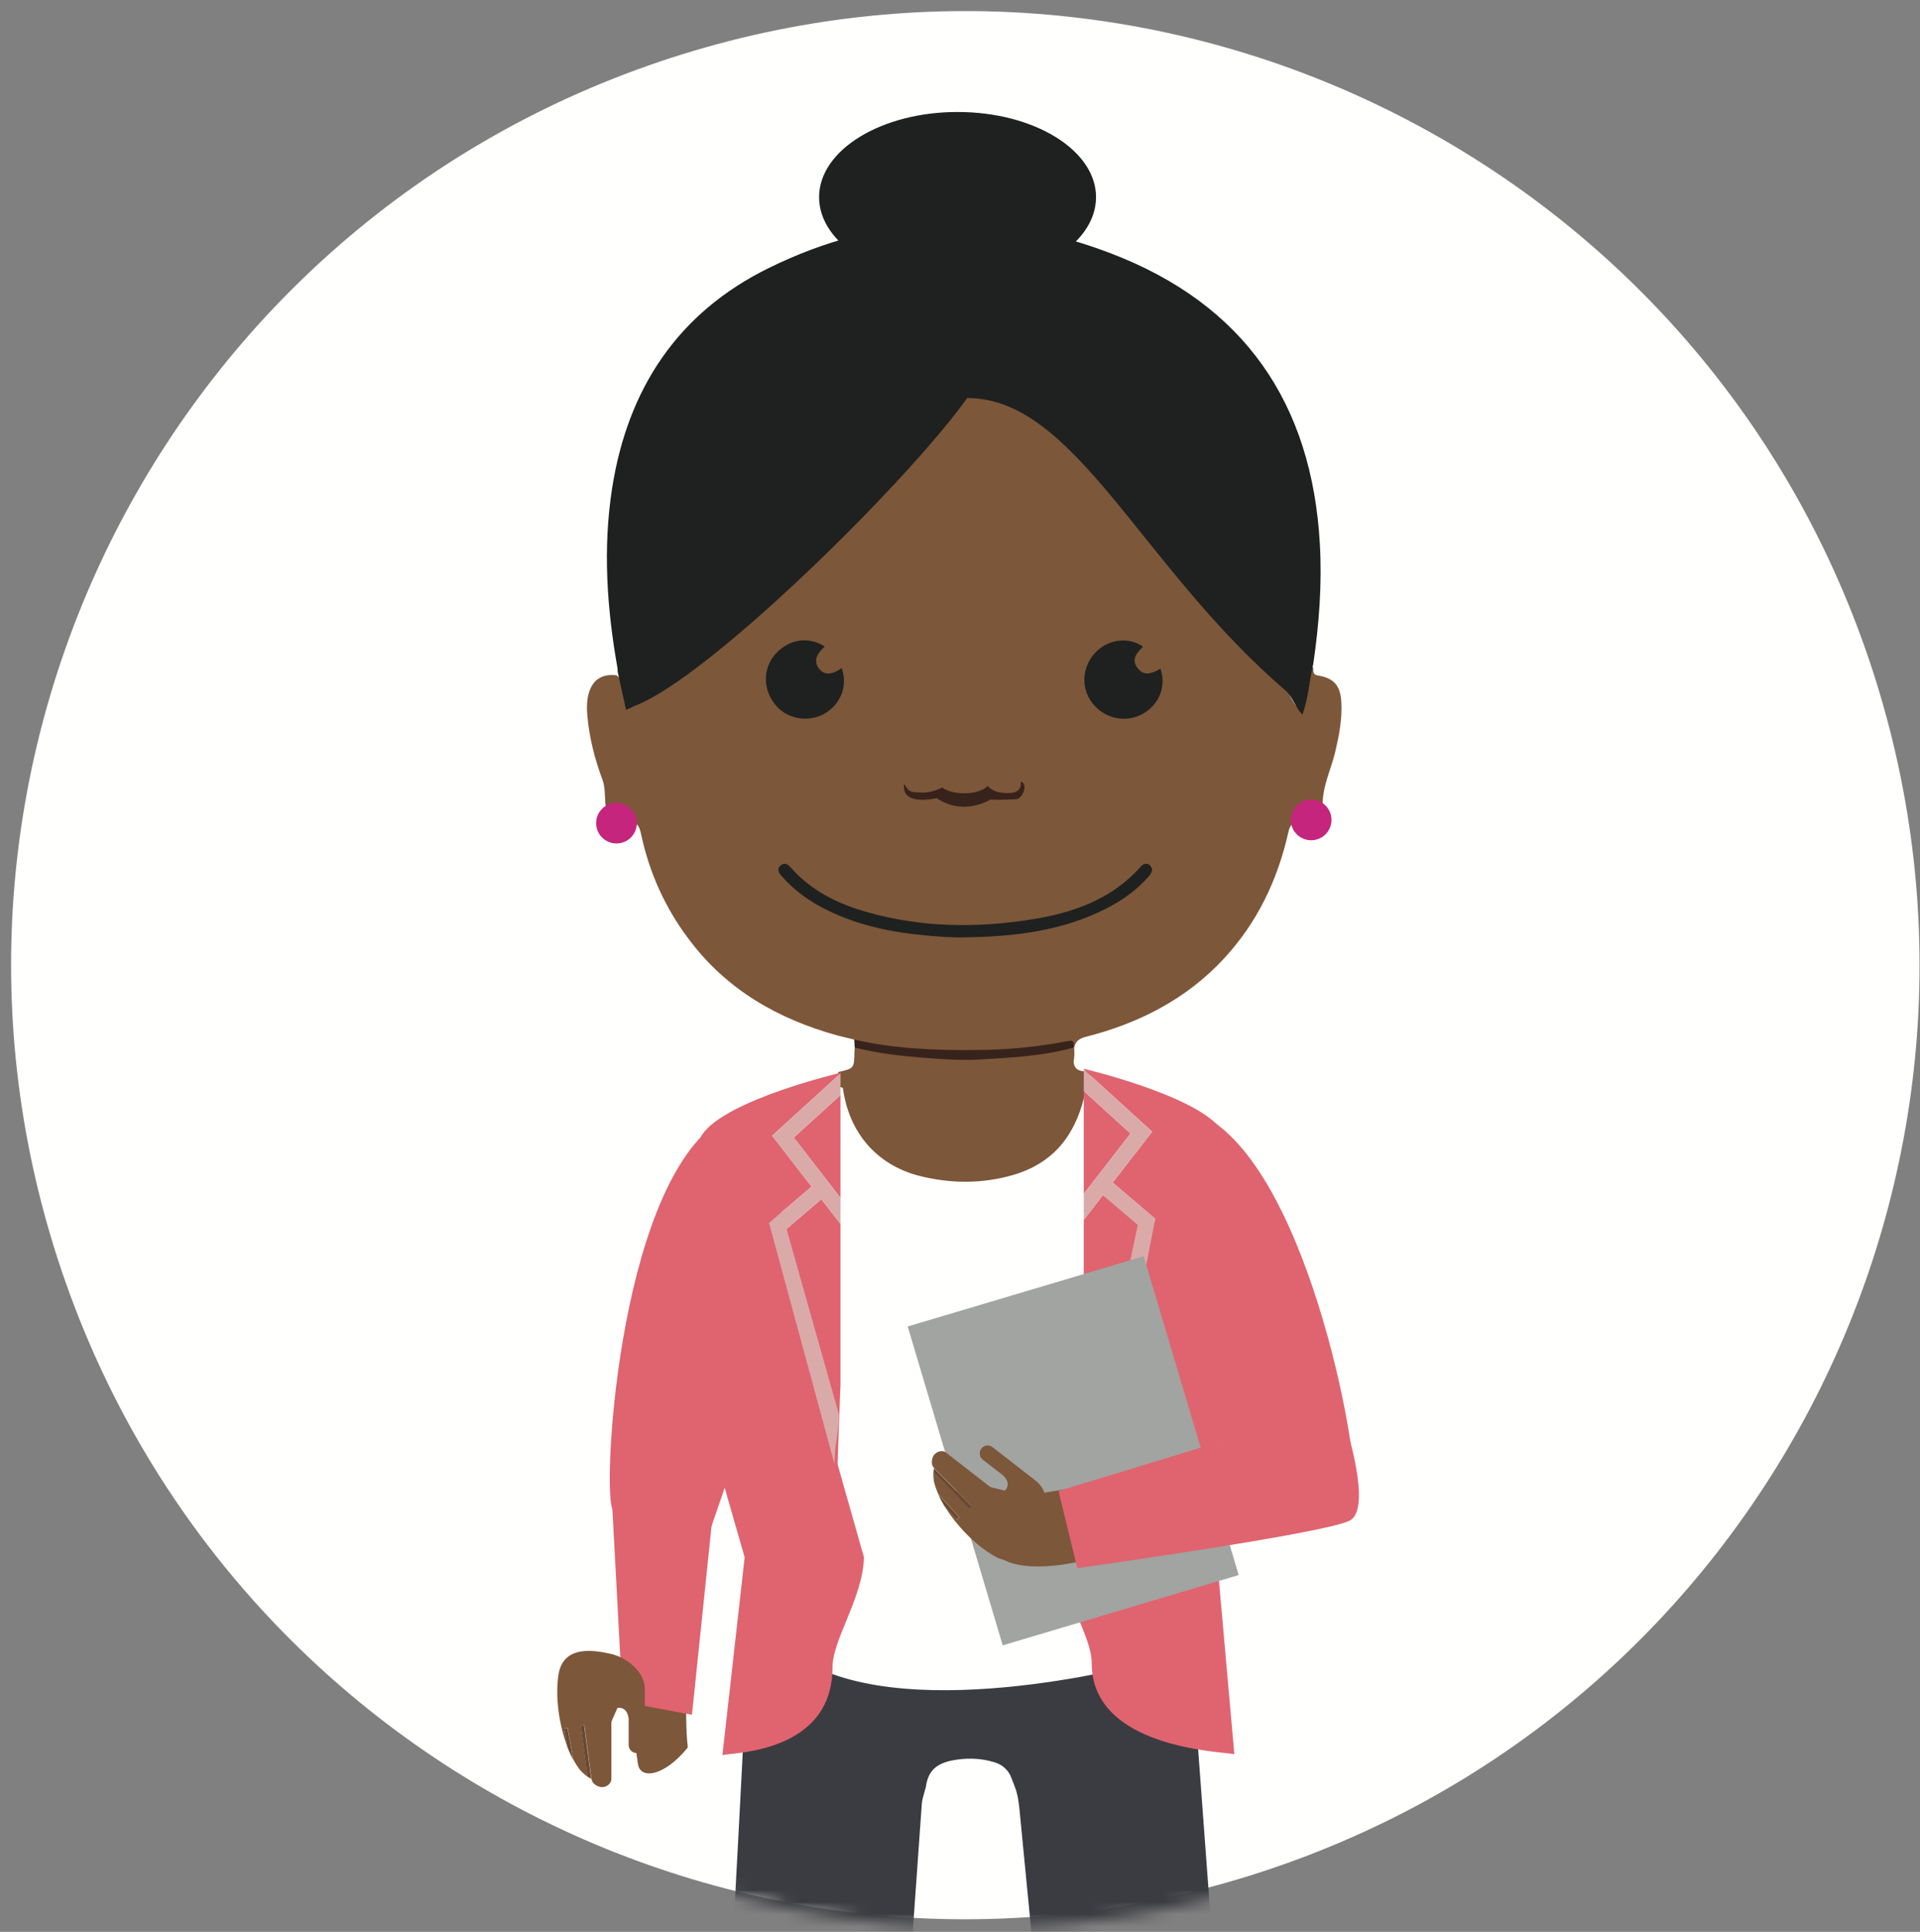 <?xml version="1.0" encoding="UTF-8"?>
<svg width="158px" height="159px" viewBox="0 0 158 159" version="1.1" xmlns="http://www.w3.org/2000/svg" xmlns:xlink="http://www.w3.org/1999/xlink">
    <rect x="0" y="0" width="158" height="159" fill="#808080" stroke="none"/>
    <title>Begrijpelijke digitale zorg</title>
    <defs>
        <path d="M152.622,76.312 C152.622,118.456 118.455,152.622 76.311,152.622 C34.164,152.622 0,118.456 0,76.312 C0,34.166 34.164,0 76.311,0 C118.455,0 152.622,34.166 152.622,76.312 Z" id="path-1"></path>
    </defs>
    <g id="Page-1" stroke="none" stroke-width="1" fill="none" fill-rule="evenodd">
        <g id="Tile-gezondheidsvaardige-Org--Copy" transform="translate(-5, -5)">
            <g id="Begrijpelijke-digitale-zorg" transform="translate(5.913, 5.913)">
                <path d="M54.267,3.863 C95.503,-9.534 139.79,13.03 153.188,54.267 C166.585,95.502 144.02,139.789 102.785,153.188 C61.551,166.585 17.262,144.02 3.863,102.785 C-9.535,61.551 13.035,17.262 54.267,3.863 Z" id="Fill-1" fill="#FFFFFE"></path>
                <g id="Group" transform="translate(3.304, 5.152)">
                    <g id="Group-37" transform="translate(0, 0)">
                        <mask id="mask-2" fill="white">
                            <use xlink:href="#path-1"></use>
                        </mask>
                        <g id="Clip-6"></g>
                        <path d="M107.178,116.304 C106.676,118.833 99.536,119.39 99.536,119.39 L90.51,100.572 C90.51,100.572 89.621,84.505 94.103,85.439 C103.233,89.036 107.684,113.773 107.178,116.304 Z" id="Fill-5" fill="#DF646F" mask="url(#mask-2)"></path>
                        <path d="M93.939,131.963 C93.939,131.6 93.985,131.197 93.672,130.906 C81.598,130.906 69.539,130.906 57.478,130.911 C57.154,131.159 57.182,131.54 57.182,131.883 C57.175,134.411 55.189,170.058 54.975,173.31 C55.222,173.628 55.597,173.622 55.942,173.649 C60.04,173.946 64.157,174.235 68.278,174.525 C68.624,174.55 68.977,174.593 69.307,174.355 C69.48,174.12 69.412,173.827 69.431,173.557 C69.672,170.3 71.413,145.541 71.647,142.302 C71.669,142.052 71.866,141.409 71.956,141.071 L71.966,141.071 C72.149,139.592 72.903,138.969 74.654,138.744 C75.638,138.617 76.632,138.674 77.601,138.972 C78.233,139.159 78.667,139.542 78.932,140.07 C79.091,140.444 79.334,141.09 79.387,141.249 C79.538,141.742 79.615,142.244 79.668,142.756 C79.995,146.128 82.407,170.955 82.731,174.315 C83.043,174.571 83.414,174.509 83.777,174.473 C87.853,174.085 91.954,173.685 96.038,173.284 C96.386,173.251 96.764,173.243 97.012,172.932 C96.715,169.646 93.939,131.963 93.939,131.963 Z" id="Fill-7" fill="#3B3C41" mask="url(#mask-2)"></path>
                        <path d="M85.977,10.163 C85.977,14.036 80.877,17.178 74.584,17.178 C68.29,17.178 63.187,14.036 63.187,10.163 C63.187,6.289 68.29,3.152 74.584,3.152 C80.877,3.152 85.977,6.289 85.977,10.163 Z" id="Fill-8" fill="#1E2120" mask="url(#mask-2)"></path>
                        <path d="M46.515,49.514 C44.469,49.274 43.937,50.982 44.116,52.836 C44.278,54.64 44.72,56.397 45.358,58.102 C45.566,58.668 45.551,59.236 45.584,59.814 C45.627,61.07 46.216,61.709 47.426,61.605 C48.273,61.555 48.404,61.972 48.545,62.621 C49.217,65.75 50.506,68.631 52.434,71.19 C55.528,75.368 59.791,77.809 64.723,79.167 C65.174,79.288 65.63,79.377 66.083,79.5 C66.328,79.801 66.671,79.863 67.023,79.947 C68.865,80.341 70.72,80.494 72.587,80.579 C76.166,80.718 79.727,80.645 83.25,79.964 C83.48,79.902 83.738,79.863 83.948,80.049 L84.183,80.197 C84.268,79.659 84.558,79.417 85.133,79.272 C89.481,78.162 93.363,76.199 96.462,72.874 C99.24,69.894 100.924,66.353 101.805,62.423 C101.954,61.731 102.223,61.574 102.838,61.648 C104.053,61.769 104.642,61.009 104.627,60.254 C104.59,58.689 105.298,57.321 105.648,55.868 C105.962,54.533 106.235,53.19 106.166,51.787 C106.105,50.397 105.597,49.751 104.222,49.526 C103.731,49.438 103.913,49.093 103.826,48.84 C103.41,48.945 103.502,49.309 103.444,49.575 C103.305,50.511 103.144,51.427 102.888,52.393 C102.435,52.195 102.268,51.787 102.078,51.463 C100.769,49.238 101.526,40.277 100.755,37.823 C100.3,36.371 98.568,36.294 98.239,34.821 C98.097,34.142 97.425,32.407 96.745,32.302 C94.878,32.025 76.859,25.858 71.669,24.786 C68.429,24.115 58.09,33.951 54.895,33.035 C54.747,33.002 54.579,32.952 54.424,32.914 C53.535,32.713 53.319,32.872 53.272,33.773 C53.226,35.464 53.043,37.133 52.764,38.791 C51.952,43.435 50.354,47.783 47.906,51.807 C47.791,51.992 47.724,52.224 47.426,52.35 C47.177,51.756 47.128,51.13 46.966,50.523 C46.888,50.165 46.898,49.747 46.515,49.514 Z" id="Fill-9" fill="#7D5739" mask="url(#mask-2)"></path>
                        <path d="M64.76,82.169 C64.776,83.782 65.064,85.352 65.731,86.814 C66.671,88.983 68.291,90.468 70.513,91.196 C73.662,92.23 76.846,92.276 79.992,91.117 C83.121,89.954 84.681,87.54 85.309,84.396 C85.454,83.664 85.491,82.911 85.491,82.175 L85.101,82.119 C84.36,82.094 84.042,81.744 84.172,80.998 C84.212,80.741 84.183,80.465 84.183,80.197 L84.128,80.154 C83.846,79.964 83.556,80.064 83.26,80.134 C80.199,80.7 77.094,80.998 73.975,80.873 C71.66,80.799 69.348,80.61 67.075,80.141 C66.752,80.097 66.43,79.947 66.117,80.154 L66.098,80.486 C66.075,81.871 66.075,81.871 64.76,82.169 Z" id="Fill-10" fill="#7D5739" mask="url(#mask-2)"></path>
                        <path d="M66.117,80.154 C68.041,80.642 69.978,80.851 71.959,81.008 C73.449,81.123 74.938,81.222 76.399,81.136 C78.995,80.979 81.607,80.862 84.128,80.154 C84.119,79.844 84.268,79.5 83.662,79.621 C81.167,80.097 78.689,80.341 76.142,80.355 C72.753,80.392 69.404,80.252 66.083,79.5 C66.093,79.717 66.106,79.947 66.117,80.154 Z" id="Fill-11" fill="#37231C" mask="url(#mask-2)"></path>
                        <path d="M91.28,48.972 C90.328,49.514 89.841,49.489 89.399,48.92 C88.969,48.37 89.084,47.875 89.841,47.161 C88.702,46.338 87.03,46.52 85.977,47.588 C84.848,48.725 84.693,50.459 85.627,51.741 C86.601,53.053 88.336,53.468 89.754,52.724 C91.149,51.992 91.788,50.43 91.28,48.972 Z" id="Fill-12" fill="#1E2120" mask="url(#mask-2)"></path>
                        <path d="M65.046,48.92 C64.239,49.5 63.623,49.514 63.182,48.971 C62.749,48.398 62.897,47.832 63.654,47.143 C62.306,46.288 60.712,46.53 59.593,47.763 C58.558,48.932 58.538,50.647 59.577,51.928 C60.513,53.101 62.239,53.43 63.602,52.686 C64.959,51.933 65.577,50.378 65.046,48.92 Z" id="Fill-13" fill="#1E2120" mask="url(#mask-2)"></path>
                        <path d="M54.49,104.915 C54.49,104.915 50.923,93.568 53.665,89.592 C55.349,87.132 60.609,85.387 60.609,85.387 C60.652,85.352 65.064,82.885 65.153,83.532 C65.653,87.123 67.882,89.779 71.379,90.7 C73.98,91.366 76.621,91.391 79.233,90.618 C81.22,90.016 82.845,88.879 83.902,87.031 C84.721,85.615 85.133,84.076 85.25,82.468 C85.276,82.171 92.921,86.672 94.612,89.129 C97.349,93.11 95.052,107.569 95.052,107.569 L89.472,107.492 C89.472,107.492 89.965,130.911 89.553,130.911 C89.553,130.911 69.464,136.246 61.089,130.053 C58.765,128.341 55.24,109.566 55.24,108.293 L54.49,104.915 Z" id="Fill-14" fill="#FFFFFE" mask="url(#mask-2)"></path>
                        <path d="M46.616,49.242 C46.865,50.366 47.043,51.188 47.301,52.36 C47.668,52.288 47.718,52.141 47.968,52.048 C53.965,49.866 70.454,33.603 75.377,26.695 C84.264,26.696 89.611,40.507 101.587,50.783 C102.163,51.275 102.325,52.119 102.964,52.755 C103.459,51.358 103.536,49.939 103.855,48.574 C104.333,45.309 104.584,42.011 104.396,38.701 C103.741,27.095 98.142,18.978 87.216,14.796 C77.692,11.14 68.229,11.477 59.052,15.991 C51.537,19.685 47.432,25.955 46.153,34.13 C45.384,39.081 45.727,44.013 46.595,48.913 L46.616,49.242 Z" id="Fill-15" fill="#1E2120" mask="url(#mask-2)"></path>
                        <path d="M105.353,61.417 C105.353,62.343 104.606,63.092 103.681,63.092 C102.755,63.092 102.006,62.343 102.006,61.417 C102.006,60.494 102.755,59.744 103.681,59.744 C104.606,59.744 105.353,60.494 105.353,61.417 Z" id="Fill-16" fill="#C5257C" mask="url(#mask-2)"></path>
                        <path d="M48.187,61.684 C48.187,62.609 47.437,63.355 46.515,63.355 C45.588,63.355 44.839,62.609 44.839,61.684 C44.839,60.758 45.588,60.01 46.515,60.01 C47.437,60.01 48.187,60.758 48.187,61.684 Z" id="Fill-17" fill="#C5257C" mask="url(#mask-2)"></path>
                        <path d="M79.783,58.251 C79.903,59.289 78.895,59.225 78.38,59.194 C77.408,59.138 77.063,58.616 77.063,58.616 C77.063,58.616 76.555,59.225 75.168,59.225 C73.792,59.225 73.326,58.739 73.326,58.739 C73.326,58.739 72.537,59.194 71.654,59.165 C70.775,59.132 70.578,59.169 70.197,58.437 C69.86,60.353 72.866,59.624 72.866,59.624 C72.866,59.624 73.792,60.334 75.079,60.334 C76.373,60.334 77.289,59.744 77.289,59.744 C77.289,59.744 78.179,59.79 79.414,59.715 C79.903,59.683 80.454,58.492 79.783,58.251 Z" id="Fill-18" fill="#37231C" mask="url(#mask-2)"></path>
                        <polygon id="Fill-19" fill="#DF646F" mask="url(#mask-2)" points="84.968 92.198 84.968 83.73 88.811 87.229"></polygon>
                        <path d="M87.349,91.267 L90.598,87.077 L84.968,81.955 L84.968,81.902 C84.968,81.902 94.284,84.079 96.317,86.937 C98.347,89.796 96.374,109.544 96.374,109.544 L95.905,121.924 L97.36,138.314 C96.483,138.096 85.621,137.888 85.621,130.819 C85.621,128.533 83.152,125.264 83.064,121.929 L90.848,94.247 L87.349,91.267 Z" id="Fill-20" fill="#DF646F" mask="url(#mask-2)"></path>
                        <path d="M84.968,94.341 L86.54,92.309 L90.038,94.78 L84.633,116.805 C84.558,114.514 84.533,114.053 84.968,107.57 L84.968,94.341 Z" id="Fill-21" fill="#DF646F" mask="url(#mask-2)"></path>
                        <path d="M86.54,92.309 L84.968,94.341 L84.968,92.198 L88.811,87.229 L84.968,83.73 L84.968,81.955 L90.598,87.077 L87.349,91.267 L90.848,94.247 L85.461,121.96 C85.407,119.951 85.007,118.09 84.941,116.191 L89.41,94.751 L86.54,92.309 Z" id="Fill-22" fill="#DAAAA8" mask="url(#mask-2)"></path>
                        <path d="M75.261,71.081 C79.285,71.019 83.223,70.558 86.851,68.695 C88.184,68.019 89.365,67.159 90.341,66.038 C90.58,65.755 90.721,65.438 90.397,65.141 C90.113,64.903 89.841,65.057 89.633,65.288 C87.256,67.963 84.067,69.072 80.678,69.607 C76.16,70.329 71.637,70.274 67.205,69.025 C64.766,68.349 62.545,67.265 60.836,65.314 C60.601,65.045 60.338,64.911 60.025,65.156 C59.677,65.46 59.88,65.783 60.113,66.046 C61.184,67.282 62.492,68.181 63.942,68.89 C66.439,70.096 69.141,70.668 71.894,70.917 C73.01,71.025 74.139,71.114 75.261,71.081 Z" id="Fill-23" fill="#1E2120" mask="url(#mask-2)"></path>
                        <path d="M52.384,137.758 C50.453,140.151 48.472,140.417 48.282,139.124 C47.77,135.68 47.783,135.162 47.538,131.687 C47.281,127.964 47.109,124.23 47.084,120.492 C47.046,117.967 53.738,118.069 53.738,118.069 C53.738,118.069 51.715,132.115 52.384,137.758 Z" id="Fill-24" fill="#7D5739" mask="url(#mask-2)"></path>
                        <path d="M46.147,118.061 C46.947,120.513 54.098,120.236 54.098,120.236 L60.875,100.497 C60.875,100.497 59.883,84.435 55.544,85.884 C46.89,90.518 45.349,115.608 46.147,118.061 Z" id="Fill-25" fill="#DF646F" mask="url(#mask-2)"></path>
                        <polygon id="Fill-26" fill="#DF646F" mask="url(#mask-2)" points="52.727 135.065 47.024 134.002 46.069 116.095 54.41 118.824"></polygon>
                        <polygon id="Fill-27" fill="#DF646F" mask="url(#mask-2)" points="64.95 92.527 64.95 84.061 61.105 87.562"></polygon>
                        <path d="M62.57,91.598 L59.323,87.407 L64.95,82.283 L64.95,82.23 C64.95,82.23 55.633,84.409 53.6,87.268 C51.571,90.128 53.547,109.872 53.547,109.872 L57.062,122.109 L55.231,138.386 C56.104,138.167 64.291,138.219 64.291,131.153 C64.291,128.869 66.788,125.448 66.881,122.109 L59.068,94.582 L62.57,91.598 Z" id="Fill-28" fill="#DF646F" mask="url(#mask-2)"></path>
                        <path d="M64.95,94.671 L63.372,92.638 L60.508,95.082 L64.637,116.351 C64.798,111.664 64.95,107.898 64.95,107.898 L64.95,94.671 Z" id="Fill-29" fill="#DF646F" mask="url(#mask-2)"></path>
                        <path d="M63.372,92.638 L64.95,94.671 L64.95,92.527 L61.105,87.562 L64.95,84.061 L64.95,82.283 L59.323,87.407 L62.57,91.598 L59.068,94.582 L64.451,114.415 C64.505,112.412 64.757,112.244 64.82,110.355 L60.508,95.082 L63.372,92.638 Z" id="Fill-30" fill="#DAAAA8" mask="url(#mask-2)"></path>
                        <polygon id="Fill-31" fill="#A1A4A1" mask="url(#mask-2)" points="97.716 123.568 78.299 129.354 70.479 103.11 89.896 97.327"></polygon>
                        <path d="M77.771,117.422 C76.123,117.905 75.099,120.668 78.519,122.38 C79.752,122.994 82.057,123.018 84.599,122.455 C87.319,121.858 88.441,121.639 91.127,120.872 C92.947,120.36 96.419,118.771 97.862,118.203 C100.866,117.016 99.651,112.157 95.818,113.412 C87.547,116.125 81.955,116.712 77.771,117.422 Z" id="Fill-32" fill="#7D5739" mask="url(#mask-2)"></path>
                        <path d="M74.518,118.993 L73.517,117.897 C74.46,119.457 75.993,121.071 77.595,121.997 C79.727,123.222 80.957,121.15 81.664,119.541 C82.141,118.341 82.069,116.625 81.043,115.828 L77.456,113.038 C77.171,112.82 76.763,112.871 76.543,113.154 C76.324,113.439 76.373,113.844 76.655,114.069 L78.32,115.358 C78.32,115.358 79.083,116.013 78.475,116.62 C77.752,116.436 77.341,116.372 77.217,116.277 L73.62,113.48 C73.338,113.259 72.881,113.389 72.654,113.672 C72.435,113.958 72.371,114.53 72.654,114.75 L72.649,114.766 L75.737,117.895 L75.539,118.088 L72.597,115.108 C72.587,115.275 72.587,115.504 72.634,115.855 C72.704,116.183 72.84,116.543 73.002,116.91 L74.723,118.811 L74.518,118.993 Z" id="Fill-33" fill="#7D5739" mask="url(#mask-2)"></path>
                        <path d="M75.737,117.914 L72.649,114.787 C72.637,114.808 72.608,114.908 72.597,115.127 L75.539,118.109 L75.737,117.914 Z" id="Fill-34" fill="#694932" mask="url(#mask-2)"></path>
                        <path d="M74.504,118.994 L74.711,118.811 L72.991,116.914 C73.125,117.234 73.3,117.563 73.504,117.899 L74.504,118.994 Z" id="Fill-35" fill="#694932" mask="url(#mask-2)"></path>
                        <path d="M82.888,116.651 L84.438,122.999 C84.438,122.999 104.698,120.168 106.838,119.096 C108.974,118.029 106.015,109.601 106.015,109.601 L82.888,116.651 Z" id="Fill-36" fill="#DF646F" mask="url(#mask-2)"></path>
                    </g>
                    <path d="M42.216,136.2 L42.47,137.69 C41.811,135.954 41.468,133.71 41.728,131.845 C42.076,129.364 44.51,129.672 46.246,130.106 C47.511,130.477 48.845,131.605 48.845,132.933 L48.845,137.555 C48.845,137.923 48.543,138.219 48.181,138.221 C47.814,138.219 47.519,137.925 47.516,137.558 L47.516,135.415 C47.516,135.415 47.47,134.392 46.599,134.498 C46.299,135.197 46.091,135.569 46.091,135.724 L46.092,140.366 C46.092,140.735 45.703,141.022 45.334,141.025 C44.969,141.025 44.468,140.713 44.468,140.351 L44.45,140.345 L43.869,135.904 L43.585,135.944 L44.142,140.172 C44.003,140.076 43.819,139.931 43.569,139.677 C43.346,139.416 43.14,139.079 42.945,138.722 L42.494,136.144 L42.216,136.2 Z" id="Fill-38" fill="#7D5739"></path>
                    <path d="M43.848,135.892 L44.431,140.332 C44.408,140.327 44.312,140.289 44.125,140.162 L43.57,135.929 L43.848,135.892 Z" id="Fill-39" fill="#694932"></path>
                    <path d="M42.21,136.209 L42.485,136.158 L42.939,138.731 C42.763,138.419 42.608,138.074 42.465,137.697 L42.21,136.209 Z" id="Fill-40" fill="#694932"></path>
                </g>
            </g>
        </g>
    </g>
</svg>